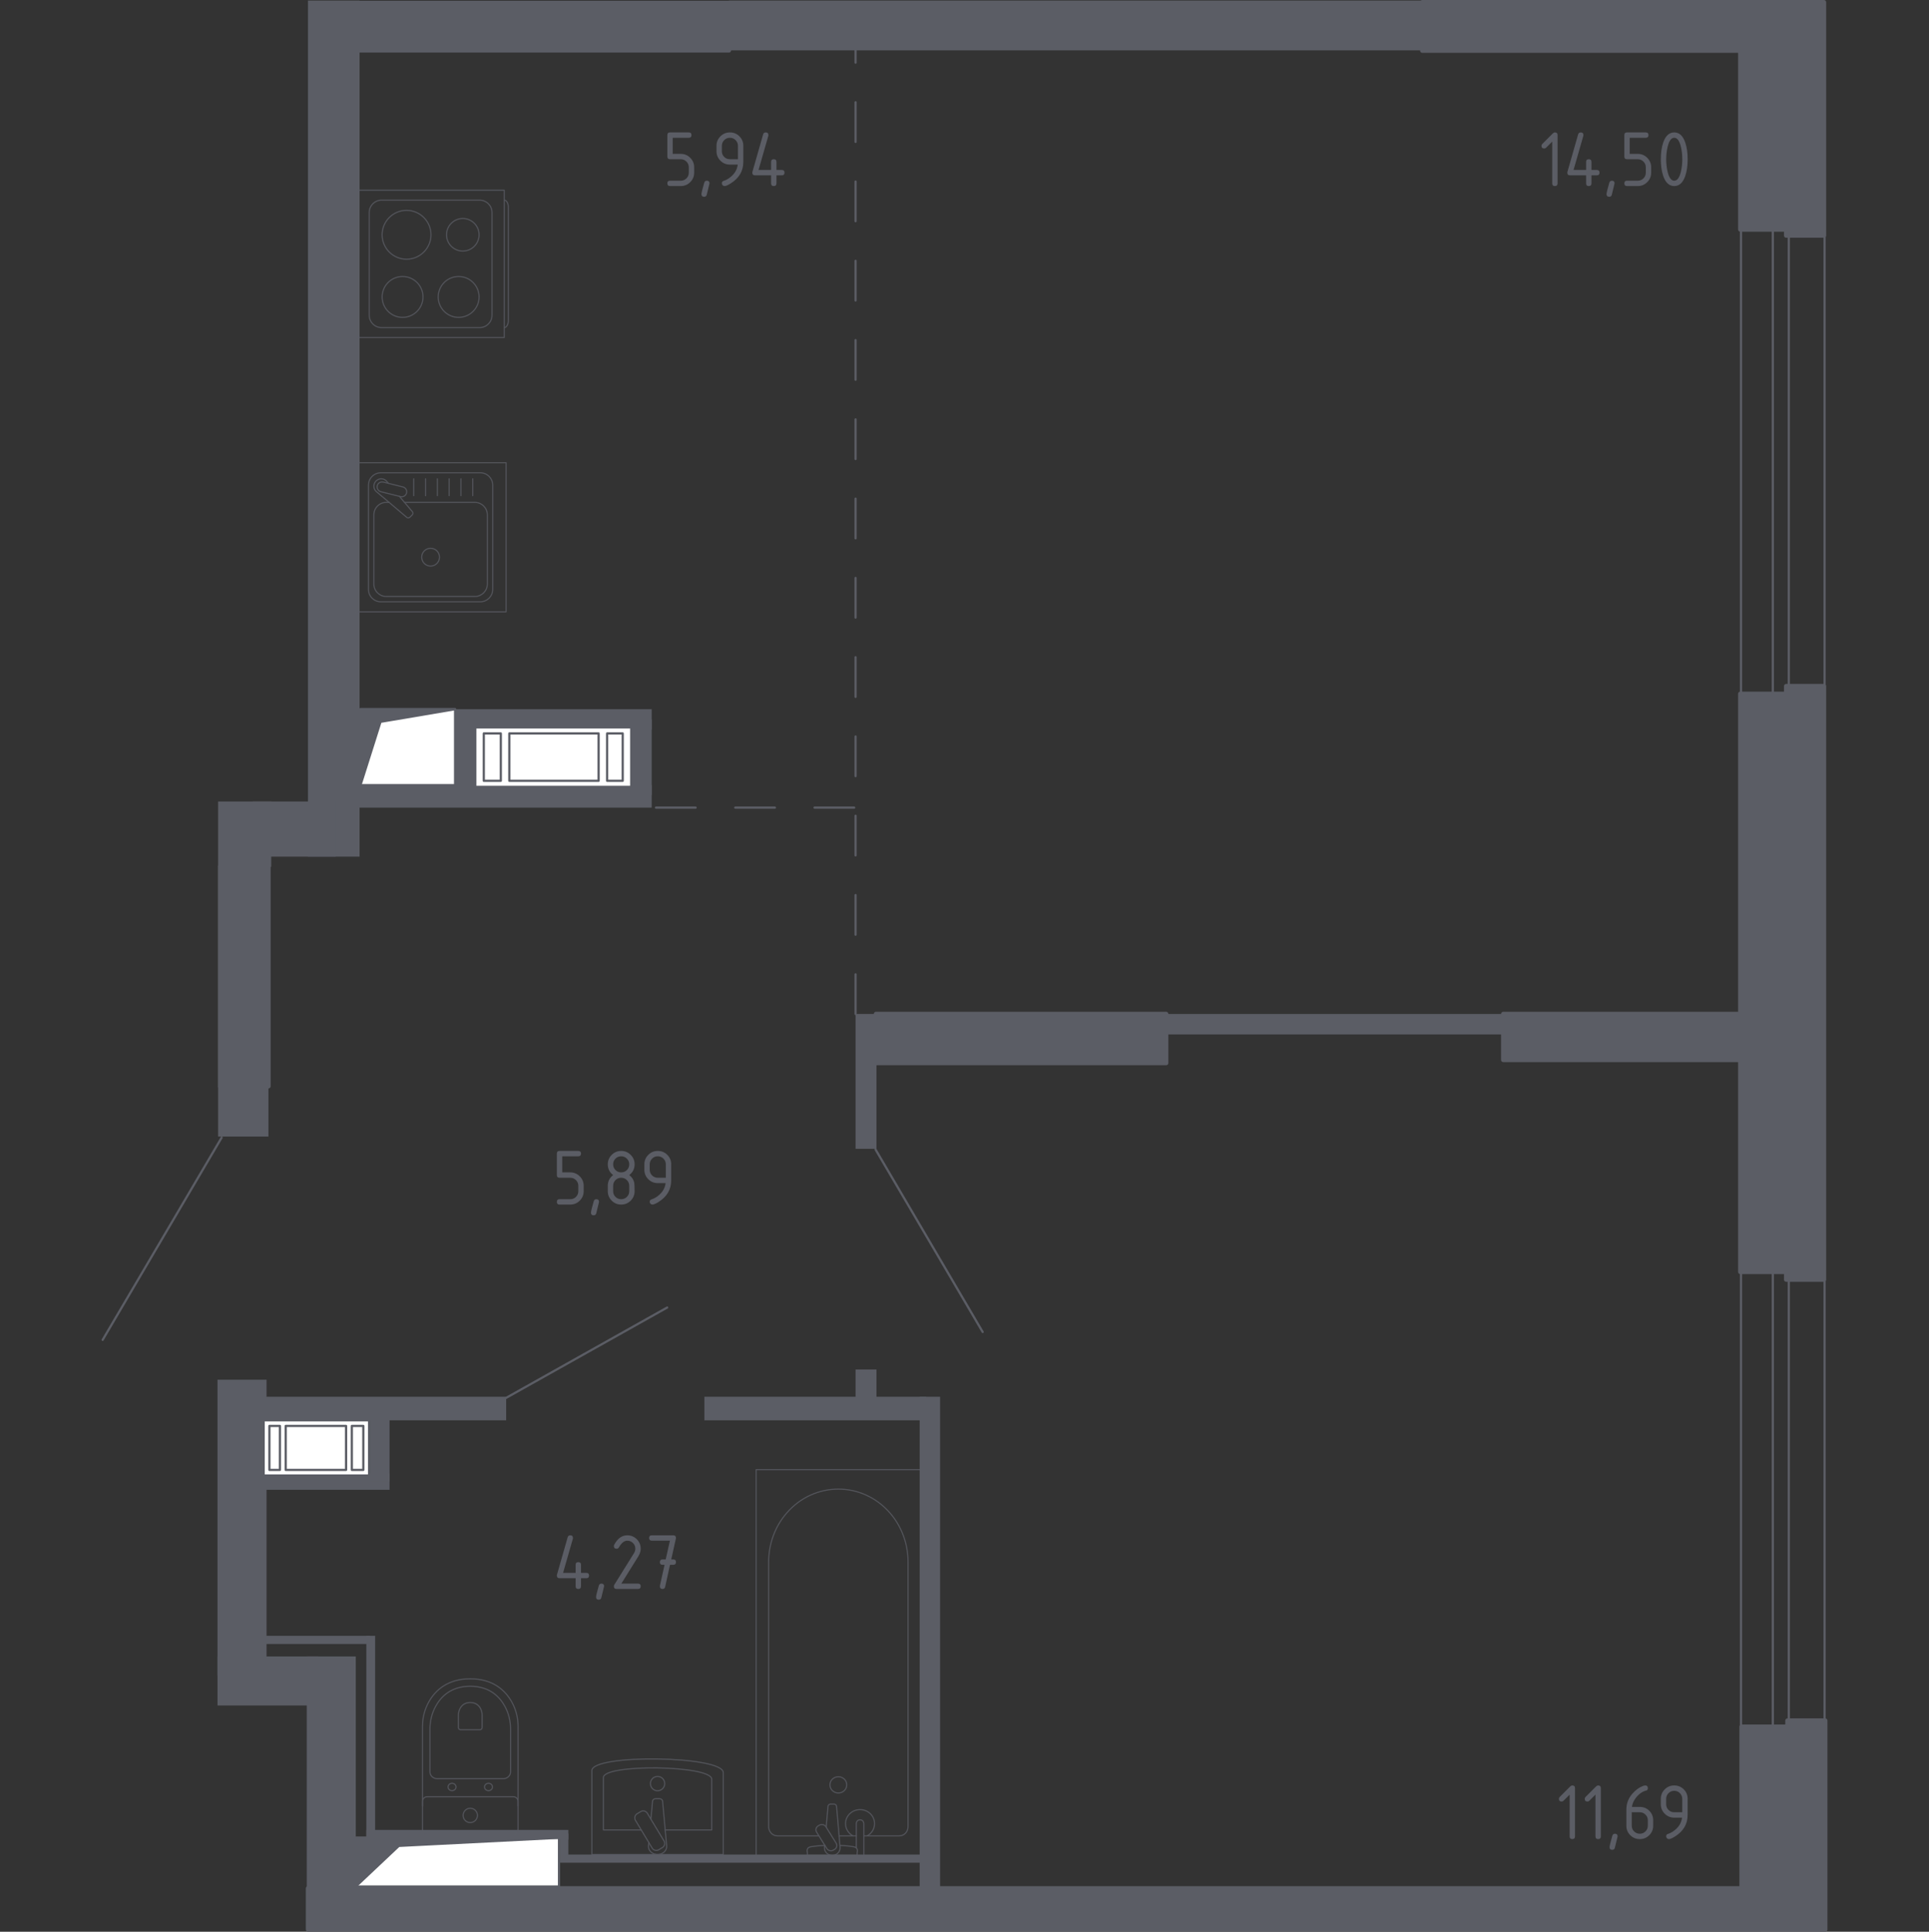 <?xml version="1.0" encoding="iso-8859-1"?>
<!-- Generator: Adobe Illustrator 26.0.1, SVG Export Plug-In . SVG Version: 6.00 Build 0)  -->
<svg version="1.1" xmlns="http://www.w3.org/2000/svg" xmlns:xlink="http://www.w3.org/1999/xlink" x="0px" y="0px"
	 viewBox="0 0 1000 1001.454" style="enable-background:new 0 0 1000 1001.454;" xml:space="preserve">
<rect x="0" y="0" width="1000" height="1001.454" fill="#333333" stroke="none"/>
<g id="&#x426;&#x432;&#x435;&#x442;_&#x43F;&#x43E;&#x43C;&#x435;&#x449;&#x435;&#x43D;&#x438;&#x439;">
</g>
<g id="_x21__x21__x21__&#x41E;&#x43A;&#x43D;&#x430;_x2C__&#x434;&#x432;&#x435;&#x440;&#x438;">
	
		<line style="fill:none;stroke:#5B5D65;stroke-width:1.151;stroke-linecap:round;stroke-linejoin:round;stroke-miterlimit:10;" x1="53.224" y1="694.608" x2="114.894" y2="589.768"/>
	<g>
		
			<rect x="927.31" y="108.341" style="fill:none;stroke:#5B5D65;stroke-width:1.151;stroke-linecap:round;stroke-linejoin:round;stroke-miterlimit:10;" width="18.568" height="265.865"/>
		
			<rect x="902.533" y="108.341" style="fill:none;stroke:#5B5D65;stroke-width:1.151;stroke-linecap:round;stroke-linejoin:round;stroke-miterlimit:10;" width="16.51" height="265.865"/>
	</g>
	<g>
		
			<rect x="927.31" y="645.743" style="fill:none;stroke:#5B5D65;stroke-width:1.151;stroke-linecap:round;stroke-linejoin:round;stroke-miterlimit:10;" width="18.568" height="249.447"/>
		
			<rect x="902.533" y="645.742" style="fill:none;stroke:#5B5D65;stroke-width:1.151;stroke-linecap:round;stroke-linejoin:round;stroke-miterlimit:10;" width="16.51" height="249.447"/>
	</g>
	
		<line style="fill:none;stroke:#5B5D65;stroke-width:1.151;stroke-linecap:round;stroke-linejoin:round;stroke-miterlimit:10;" x1="453.913" y1="595.967" x2="509.417" y2="690.528"/>
	
		<line style="fill:none;stroke:#5B5D65;stroke-width:1.151;stroke-linecap:round;stroke-linejoin:round;stroke-miterlimit:10;" x1="345.858" y1="677.864" x2="261.575" y2="725.146"/>
</g>
<g id="&#x41F;&#x435;&#x440;&#x435;&#x433;&#x43E;&#x440;&#x43E;&#x434;&#x43A;&#x438;">
	<g>
		<g>
			
				<rect x="159.023" y="858.745" transform="matrix(-1 -3.219925e-11 3.219925e-11 -1 343.467 1858.267)" style="fill:#5B5D65;" width="25.421" height="140.776"/>
			
				<rect x="112.75" y="858.745" transform="matrix(-1 -4.476032e-11 4.476032e-11 -1 277.742 1742.913)" style="fill:#5B5D65;" width="52.241" height="25.422"/>
			
				<rect x="112.75" y="715.274" transform="matrix(-1 -5.344759e-11 5.344759e-11 -1 250.924 1583.908)" style="fill:#5B5D65;" width="25.423" height="153.36"/>
			<rect x="113.059" y="563.124" style="fill:#5B5D65;" width="26.102" height="26.102"/>
			<rect x="113.059" y="415.515" style="fill:#5B5D65;" width="27.54" height="33.896"/>
			<rect x="159.662" y="0.303" style="fill:#5B5D65;" width="26.747" height="443.811"/>
			<rect x="131.065" y="415.516" style="fill:#5B5D65;" width="42.946" height="28.597"/>
		</g>
		<rect x="377.863" y="0.303" style="fill:#5B5D65;" width="359.467" height="25.811"/>
	</g>
	<g>
		
			<rect x="139.373" y="898.598" transform="matrix(-1.260344e-11 1 -1 -1.260344e-11 1093.074 708.68)" style="fill:#5B5D65;" width="105.648" height="4.558"/>
		
			<rect x="239.764" y="898.832" transform="matrix(-2.209007e-11 1 -1 -2.209007e-11 1193.465 708.914)" style="fill:#5B5D65;" width="5.023" height="104.715"/>
		
			<rect x="385.696" y="866.146" transform="matrix(-4.720852e-12 1 -1 -4.720852e-12 1351.382 575.75)" style="fill:#5B5D65;" width="4.239" height="194.84"/>
		
			<rect x="286.193" y="954.78" transform="matrix(-5.611695e-12 1 -1 -5.611695e-12 1249.413 664.384)" style="fill:#5B5D65;" width="12.642" height="4.237"/>
		<rect x="135.7" y="848.053" style="fill:#5B5D65;" width="56.051" height="4.237"/>
	</g>
	<rect x="136.677" y="724.124" style="fill:#5B5D65;" width="125.73" height="12.213"/>
	<rect x="365.151" y="724.124" style="fill:#5B5D65;" width="114.97" height="12.213"/>
	<rect x="476.761" y="724.124" style="fill:#5B5D65;" width="10.593" height="256.331"/>
	<rect x="443.534" y="525.673" style="fill:#5B5D65;" width="10.831" height="69.909"/>
	<rect x="443.534" y="709.977" style="fill:#5B5D65;" width="10.831" height="18.827"/>
	<rect x="601.004" y="525.675" style="fill:#5B5D65;" width="183.603" height="10.592"/>
	<rect x="182.969" y="407.04" style="fill:#5B5D65;" width="154.872" height="11.654"/>
	<rect x="234.862" y="367.667" style="fill:#5B5D65;" width="102.977" height="10.594"/>
	<rect x="327.223" y="372.963" style="fill:#5B5D65;" width="10.618" height="39.198"/>
	<rect x="235.923" y="372.963" style="fill:#5B5D65;" width="10.619" height="38.138"/>
	<rect x="135.7" y="763.881" style="fill:#5B5D65;" width="66.252" height="8.475"/>
	<rect x="191.75" y="732.101" style="fill:#5B5D65;" width="10.2" height="36.018"/>
</g>
<g id="_x21__x21__x21__&#x41F;&#x443;&#x43D;&#x43A;&#x442;&#x438;&#x440;">
	
		<line style="fill:none;stroke:#5B5D65;stroke-width:1.151;stroke-linecap:round;stroke-linejoin:round;stroke-miterlimit:10;stroke-dasharray:20.55,20.55;" x1="443.533" y1="525.673" x2="443.533" y2="23.604"/>
	
		<line style="fill:none;stroke:#5B5D65;stroke-width:1.151;stroke-linecap:round;stroke-linejoin:round;stroke-miterlimit:10;stroke-dasharray:20.55,20.55;" x1="340.061" y1="418.694" x2="443.533" y2="418.694"/>
</g>
<g id="_x21__x21__x21__&#x41C;&#x435;&#x431;&#x435;&#x43B;&#x44C;">
	<g style="opacity:0.8;">
		
			<rect x="185.048" y="239.885" style="fill:none;stroke:#5B5D65;stroke-width:0.575;stroke-linecap:round;stroke-linejoin:round;stroke-miterlimit:10;" width="77.32" height="77.32"/>
		
			<path style="fill:none;stroke:#5B5D65;stroke-width:0.575;stroke-linecap:round;stroke-linejoin:round;stroke-miterlimit:10;" d="
			M255.438,251.553l0,53.994c0,3.555-2.887,6.446-6.442,6.446l-51.548,0c-3.56,0-6.442-2.891-6.442-6.446l0-53.994
			c0-3.559,2.882-6.446,6.442-6.446l51.548,0C252.552,245.106,255.438,247.993,255.438,251.553z"/>
		
			<path style="fill:none;stroke:#5B5D65;stroke-width:0.575;stroke-linecap:round;stroke-linejoin:round;stroke-miterlimit:10;" d="
			M209.708,260.449l36.479,0c3.555,0,6.442,2.887,6.442,6.446l0,35.891c0,3.56-2.887,6.446-6.442,6.446l-45.929,0
			c-3.56,0-6.446-2.887-6.446-6.446l0-35.891c0-3.559,2.887-6.446,6.446-6.446h1.45"/>
		
			<path style="fill:none;stroke:#5B5D65;stroke-width:0.575;stroke-linecap:round;stroke-linejoin:round;stroke-miterlimit:10;" d="
			M223.221,284.238c2.555,0,4.619,2.064,4.619,4.614c0,2.546-2.064,4.614-4.619,4.614c-2.546,0-4.614-2.069-4.614-4.614
			C218.607,286.302,220.676,284.238,223.221,284.238z"/>
		
			<path style="fill:none;stroke:#5B5D65;stroke-width:0.575;stroke-linecap:round;stroke-linejoin:round;stroke-miterlimit:10;" d="
			M201.34,250.575l-0.932-1.1c-1.227-1.446-3.51-1.709-5.151-0.405c-0.114,0.086-0.218,0.182-0.314,0.282
			c-0.105,0.095-0.195,0.204-0.286,0.318c-1.305,1.641-1.036,3.923,0.409,5.151l15.734,13.334c0.454,0.464,1.246,0.423,1.764-0.086
			l1.091-1.091c0.509-0.518,0.555-1.305,0.086-1.768l-6.703-7.91"/>
		
			<path style="fill:none;stroke:#5B5D65;stroke-width:0.575;stroke-linecap:round;stroke-linejoin:round;stroke-miterlimit:10;" d="
			M210.764,255.566L210.764,255.566c-0.336,1.382-1.746,2.228-3.123,1.882l-10.192-2.532c-1.373-0.337-2.219-1.741-1.878-3.123
			c0.341-1.368,1.746-2.214,3.128-1.873l10.183,2.523C210.264,252.789,211.105,254.189,210.764,255.566z"/>
		
			<line style="fill:none;stroke:#5B5D65;stroke-width:0.575;stroke-linecap:round;stroke-linejoin:round;stroke-miterlimit:10;" x1="245.075" y1="256.962" x2="245.075" y2="248.224"/>
		
			<line style="fill:none;stroke:#5B5D65;stroke-width:0.575;stroke-linecap:round;stroke-linejoin:round;stroke-miterlimit:10;" x1="238.96" y1="256.962" x2="238.96" y2="248.224"/>
		
			<line style="fill:none;stroke:#5B5D65;stroke-width:0.575;stroke-linecap:round;stroke-linejoin:round;stroke-miterlimit:10;" x1="232.841" y1="256.962" x2="232.841" y2="248.224"/>
		
			<line style="fill:none;stroke:#5B5D65;stroke-width:0.575;stroke-linecap:round;stroke-linejoin:round;stroke-miterlimit:10;" x1="226.727" y1="256.962" x2="226.727" y2="248.224"/>
		
			<line style="fill:none;stroke:#5B5D65;stroke-width:0.575;stroke-linecap:round;stroke-linejoin:round;stroke-miterlimit:10;" x1="220.612" y1="256.962" x2="220.612" y2="248.224"/>
		
			<line style="fill:none;stroke:#5B5D65;stroke-width:0.575;stroke-linecap:round;stroke-linejoin:round;stroke-miterlimit:10;" x1="214.498" y1="256.962" x2="214.498" y2="248.224"/>
	</g>
	<g style="opacity:0.8;">
		
			<path style="fill:none;stroke:#5B5D65;stroke-width:0.575;stroke-linecap:round;stroke-linejoin:round;stroke-miterlimit:10;" d="
			M261.444,169.824L261.444,169.824c1.136,0,2.061-1.598,2.061-3.547l0-58.957c0-1.953-0.925-3.547-2.061-3.547"/>
		
			<rect x="185.048" y="98.613" style="fill:none;stroke:#5B5D65;stroke-width:0.575;stroke-linecap:round;stroke-linejoin:round;stroke-miterlimit:10;" width="76.358" height="76.358"/>
		
			<path style="fill:none;stroke:#5B5D65;stroke-width:0.575;stroke-linecap:round;stroke-linejoin:round;stroke-miterlimit:10;" d="
			M191.413,110.136l0,53.322c0,3.515,2.851,6.366,6.362,6.366l50.907,0c3.515,0,6.362-2.851,6.362-6.366l0-53.322
			c0-3.515-2.846-6.362-6.362-6.362l-50.907,0C194.264,103.775,191.413,106.621,191.413,110.136z"/>
		
			<path style="fill:none;stroke:#5B5D65;stroke-width:0.575;stroke-linecap:round;stroke-linejoin:round;stroke-miterlimit:10;" d="
			M208.692,143.345c-5.854,0-10.591,4.745-10.591,10.596c0,5.854,4.736,10.6,10.591,10.6c5.859,0,10.595-4.745,10.595-10.6
			C219.287,148.09,214.55,143.345,208.692,143.345z"/>
		
			<path style="fill:none;stroke:#5B5D65;stroke-width:0.575;stroke-linecap:round;stroke-linejoin:round;stroke-miterlimit:10;" d="
			M210.757,109.054c-6.995,0-12.661,5.67-12.661,12.661c0,6.995,5.666,12.665,12.661,12.665c6.999,0,12.665-5.67,12.665-12.665
			C223.422,114.724,217.756,109.054,210.757,109.054z"/>
		
			<path style="fill:none;stroke:#5B5D65;stroke-width:0.575;stroke-linecap:round;stroke-linejoin:round;stroke-miterlimit:10;" d="
			M237.765,143.345c-5.854,0-10.595,4.745-10.595,10.596c0,5.854,4.741,10.6,10.595,10.6c5.854,0,10.595-4.745,10.595-10.6
			C248.36,148.09,243.619,143.345,237.765,143.345z"/>
		
			<path style="fill:none;stroke:#5B5D65;stroke-width:0.575;stroke-linecap:round;stroke-linejoin:round;stroke-miterlimit:10;" d="
			M239.921,113.279c-4.66,0-8.44,3.78-8.44,8.44c0,4.66,3.78,8.44,8.44,8.44c4.66,0,8.44-3.78,8.44-8.44
			C248.361,117.059,244.581,113.279,239.921,113.279z"/>
	</g>
	<g style="opacity:0.8;">
		
			<line style="fill:none;stroke:#5B5D65;stroke-width:0.575;stroke-linecap:round;stroke-linejoin:round;stroke-miterlimit:10;" x1="434.99" y1="951.769" x2="443.881" y2="951.769"/>
		
			<path style="fill:none;stroke:#5B5D65;stroke-width:0.575;stroke-linecap:round;stroke-linejoin:round;stroke-miterlimit:10;" d="
			M447.821,951.769l18.375,0c2.509,0,4.537-2.121,4.537-4.731l0-137.341c0-9.37-3.347-18.417-9.383-25.356
			c-14.337-16.467-39.153-16.467-53.486,0c-6.045,6.939-9.392,15.985-9.392,25.356l0,137.341c0,2.61,2.037,4.731,4.546,4.731
			l21.517,0"/>
		
			<rect x="391.976" y="761.892" style="fill:none;stroke:#5B5D65;stroke-width:0.575;stroke-linecap:round;stroke-linejoin:round;stroke-miterlimit:10;" width="85.253" height="199.984"/>
		
			<path style="fill:none;stroke:#5B5D65;stroke-width:0.575;stroke-linecap:round;stroke-linejoin:round;stroke-miterlimit:10;" d="
			M434.605,921.118c2.41,0,4.361,1.884,4.361,4.212c0,2.324-1.951,4.212-4.361,4.212c-2.41,0-4.365-1.888-4.365-4.212
			C430.24,923.002,432.195,921.118,434.605,921.118z"/>
		
			<path style="fill:none;stroke:#5B5D65;stroke-width:0.575;stroke-linecap:round;stroke-linejoin:round;stroke-miterlimit:10;" d="
			M443.881,961.875h3.94l0-6.2v-0.423l0-9.798c0,0-0.073-2.017-1.968-2.017s-1.972,2.017-1.972,2.017l0,9.798v0.423v2.288"/>
		<g>
			
				<path style="fill:none;stroke:#5B5D65;stroke-width:0.575;stroke-linecap:round;stroke-linejoin:round;stroke-miterlimit:10;" d="
				M427.51,956.543l-0.106,1.235c-0.163,1.959,1.362,3.814,3.596,4.067c0.15,0.017,0.296,0.025,0.451,0.025
				c0.15,0,0.301-0.008,0.451-0.025c2.234-0.253,3.759-2.108,3.6-4.067l-1.817-21.264c0-0.677-0.627-1.224-1.405-1.224h-1.654
				c-0.782,0-1.401,0.548-1.401,1.224l-0.923,10.771"/>
			
				<path style="fill:none;stroke:#5B5D65;stroke-width:0.575;stroke-linecap:round;stroke-linejoin:round;stroke-miterlimit:10;" d="
				M424.152,946.594l0.645-0.378c1.151-0.664,2.655-0.307,3.342,0.805l5.323,8.532c0.692,1.108,0.318,2.56-0.825,3.233l-0.657,0.373
				c-1.139,0.668-2.647,0.303-3.338-0.801l-5.319-8.536C422.631,948.715,423.001,947.262,424.152,946.594z"/>
			
				<path style="fill:none;stroke:#5B5D65;stroke-width:0.575;stroke-linecap:round;stroke-linejoin:round;stroke-miterlimit:10;" d="
				M427.623,956.717c-3.107,0.162-7.143,0.47-8.223,0.999c-1.504,0.743-0.838,2.809-0.838,2.809v1.32l25.787,0l0-1.32
				c0,0,0.662-2.067-0.842-2.81c-1.063-0.522-5.004-0.828-8.094-0.992"/>
		</g>
		
			<path style="fill:none;stroke:#5B5D65;stroke-width:0.575;stroke-linecap:round;stroke-linejoin:round;stroke-miterlimit:10;" d="
			M449.523,951.77c2.302-1.244,3.858-3.622,3.858-6.349c0-4.017-3.368-7.275-7.527-7.275c-4.159,0-7.527,3.258-7.527,7.275
			c0,2.727,1.555,5.105,3.857,6.349"/>
	</g>
	<g style="opacity:0.8;">
		
			<path style="fill:none;stroke:#5B5D65;stroke-width:0.575;stroke-linecap:round;stroke-linejoin:round;stroke-miterlimit:10;" d="
			M374.952,961.421l0-42.421c0-8.854-68.135-9.754-68.135-1.054l0,43.474L374.952,961.421z"/>
		
			<path style="fill:none;stroke:#5B5D65;stroke-width:0.575;stroke-linecap:round;stroke-linejoin:round;stroke-miterlimit:10;" d="
			M344.846,948.686l24.124,0l0-26.273c0-7.311-56.169-8.059-56.169-0.87l0,27.143l19.614,0"/>
		
			<path style="fill:none;stroke:#5B5D65;stroke-width:0.575;stroke-linecap:round;stroke-linejoin:round;stroke-miterlimit:10;" d="
			M336.333,955.195l-0.161,1.772c-0.197,2.133,1.582,4.156,4.187,4.423c0.175,0.022,0.35,0.031,0.529,0.031
			c0.175,0,0.35-0.009,0.524-0.031c2.6-0.267,4.383-2.29,4.191-4.423l-2.115-23.131c0-0.743-0.734-1.333-1.639-1.333h-1.932
			c-0.904,0-1.639,0.59-1.639,1.333l-0.846,9.292"/>
		
			<path style="fill:none;stroke:#5B5D65;stroke-width:0.575;stroke-linecap:round;stroke-linejoin:round;stroke-miterlimit:10;" d="
			M330.263,940.317l1.897-1.145c1.167-0.703,2.696-0.323,3.4,0.848l8.675,14.4c0.704,1.171,0.324,2.705-0.843,3.404l-1.897,1.145
			c-1.167,0.704-2.696,0.323-3.4-0.848l-8.675-14.408C328.717,942.55,329.097,941.016,330.263,940.317z"/>
		
			<path style="fill:none;stroke:#5B5D65;stroke-width:0.575;stroke-linecap:round;stroke-linejoin:round;stroke-miterlimit:10;" d="
			M337.177,924.672c0-2.054,1.661-3.715,3.711-3.715c2.05,0,3.71,1.661,3.71,3.715c0,2.05-1.661,3.71-3.71,3.71
			C338.837,928.382,337.177,926.722,337.177,924.672z"/>
	</g>
	<g style="opacity:0.8;">
		
			<path style="fill:none;stroke:#5B5D65;stroke-width:0.575;stroke-linecap:round;stroke-linejoin:round;stroke-miterlimit:10;" d="
			M219.015,936.284l0-41.265c0-4.497,1.128-8.946,3.407-12.932c3.253-5.681,9.503-11.743,21.369-11.743
			c11.874,0,18.124,6.062,21.377,11.743c2.279,3.986,3.398,8.435,3.398,12.932l0,41.265"/>
		
			<path style="fill:none;stroke:#5B5D65;stroke-width:0.575;stroke-linecap:round;stroke-linejoin:round;stroke-miterlimit:10;" d="
			M226.694,922.138c-2.102,0-3.798-1.578-3.798-3.531l0-22.232c0-4.038,0.948-8.041,2.871-11.629
			c2.745-5.109,8.015-10.554,18.023-10.554c10.004,0,15.274,5.445,18.019,10.554c1.927,3.588,2.871,7.591,2.871,11.629l0,22.232
			c0,1.954-1.696,3.531-3.798,3.531L226.694,922.138z"/>
		
			<path style="fill:none;stroke:#5B5D65;stroke-width:0.575;stroke-linecap:round;stroke-linejoin:round;stroke-miterlimit:10;" d="
			M238.769,896.711c-0.621,0-1.119-0.463-1.119-1.036l0-6.534c0-1.189,0.28-2.364,0.848-3.422c0.8-1.495,2.356-3.099,5.288-3.099
			c2.941,0,4.497,1.604,5.297,3.099c0.568,1.058,0.848,2.233,0.848,3.422l0,6.534c0,0.573-0.498,1.036-1.114,1.036H238.769z"/>
		
			<path style="fill:none;stroke:#5B5D65;stroke-width:0.575;stroke-linecap:round;stroke-linejoin:round;stroke-miterlimit:10;" d="
			M236.405,926.412c0-1.058-0.922-1.91-2.067-1.91c-1.132,0-2.054,0.852-2.054,1.91c0,1.058,0.922,1.919,2.054,1.919
			C235.482,928.33,236.405,927.469,236.405,926.412z"/>
		
			<path style="fill:none;stroke:#5B5D65;stroke-width:0.575;stroke-linecap:round;stroke-linejoin:round;stroke-miterlimit:10;" d="
			M255.298,926.412c0-1.058-0.922-1.91-2.063-1.91c-1.132,0-2.054,0.852-2.054,1.91s0.922,1.919,2.054,1.919
			C254.375,928.33,255.298,927.469,255.298,926.412z"/>
		
			<path style="fill:none;stroke:#5B5D65;stroke-width:0.575;stroke-linecap:round;stroke-linejoin:round;stroke-miterlimit:10;" d="
			M266.088,931.459l-44.599,0c-1.368,0-2.474,1.11-2.474,2.474l0,14.457c0,1.364,1.106,2.474,2.474,2.474l44.599,0
			c1.372,0,2.478-1.11,2.478-2.474l0-14.457C268.566,932.57,267.46,931.459,266.088,931.459z"/>
		
			<path style="fill:none;stroke:#5B5D65;stroke-width:0.575;stroke-linecap:round;stroke-linejoin:round;stroke-miterlimit:10;" d="
			M247.506,941.166c0-2.058-1.665-3.719-3.715-3.719c-2.05,0-3.715,1.661-3.715,3.719c0,2.054,1.665,3.715,3.715,3.715
			C245.84,944.881,247.506,943.22,247.506,941.166z"/>
	</g>
</g>
<g id="&#x41D;&#x435;&#x441;&#x443;&#x449;&#x438;&#x435;">
	
		<polygon style="fill:#5B5D65;stroke:#5B5D65;stroke-width:2.302;stroke-linecap:round;stroke-linejoin:round;stroke-miterlimit:10;" points="
		925.98,359.699 902.189,359.699 902.189,659.379 925.98,659.379 925.98,663.371 945.534,663.371 945.534,355.707 925.98,355.707 	
		"/>
	<g>
		
			<polygon style="fill:#5B5D65;stroke:#5B5D65;stroke-width:2.302;stroke-linecap:round;stroke-linejoin:round;stroke-miterlimit:10;" points="
			925.979,122.111 925.979,118.973 902.189,118.973 902.189,26.242 737.331,26.242 737.331,1.151 912.209,1.151 912.209,1.153 
			925.979,1.153 928.099,1.153 945.534,1.153 945.534,122.111 		"/>
		
			<rect x="185.582" y="1.563" style="fill:#5B5D65;stroke:#5B5D65;stroke-width:2.302;stroke-linecap:round;stroke-linejoin:round;stroke-miterlimit:10;" width="192.281" height="24.55"/>
	</g>
	<g>
		
			<polygon style="fill:#5B5D65;stroke:#5B5D65;stroke-width:2.302;stroke-linecap:round;stroke-linejoin:round;stroke-miterlimit:10;" points="
			928.766,1000.301 926.647,1000.301 912.876,1000.301 912.876,1000.303 159.69,1000.303 159.69,978.992 902.856,978.992 
			902.856,895.19 926.647,895.19 926.647,892.01 946.201,892.01 946.201,1000.301 		"/>
	</g>
	
		<rect x="114.117" y="449.412" style="fill:#5B5D65;stroke:#5B5D65;stroke-width:2.302;stroke-linecap:round;stroke-linejoin:round;stroke-miterlimit:10;" width="25.044" height="113.712"/>
	
		<rect x="454.127" y="525.674" style="fill:#5B5D65;stroke:#5B5D65;stroke-width:2.302;stroke-linecap:round;stroke-linejoin:round;stroke-miterlimit:10;" width="150.409" height="25.421"/>
	
		<rect x="779.307" y="525.675" style="fill:#5B5D65;stroke:#5B5D65;stroke-width:2.302;stroke-linecap:round;stroke-linejoin:round;stroke-miterlimit:10;" width="140.875" height="23.801"/>
</g>
<g id="_x21__x21__x21__&#x41B;&#x435;&#x441;&#x442;&#x43D;&#x438;&#x446;&#x44B;_x2C__&#x43B;&#x438;&#x444;&#x442;&#x44B;">
</g>
<g id="_x21__x21__x21__&#x41F;&#x43B;&#x43E;&#x449;&#x430;&#x434;&#x438;">
	<g>
		<path style="fill:#5B5D65;" d="M345.954,81.164V70.038c0-0.927,0.464-1.391,1.391-1.391h9.735c0.927,0,1.391,0.463,1.391,1.391
			s-0.464,1.391-1.391,1.391h-8.345v8.344h4.173c1.924,0,3.563,0.682,4.92,2.044c1.355,1.363,2.033,3,2.033,4.91v2.781
			c0,1.925-0.682,3.565-2.044,4.92s-2.999,2.033-4.909,2.033h-5.563c-0.927,0-1.391-0.463-1.391-1.391s0.464-1.391,1.391-1.391
			h5.563c1.165,0,2.152-0.404,2.96-1.212c0.808-0.808,1.212-1.794,1.212-2.96v-2.781c0-1.152-0.408-2.135-1.223-2.95
			c-0.814-0.814-1.798-1.222-2.949-1.222h-5.563C346.418,82.554,345.954,82.091,345.954,81.164z"/>
		<path style="fill:#5B5D65;" d="M366.423,93.68c0.928,0,1.391,0.457,1.391,1.37c0,0.126-0.478,2.1-1.433,5.921
			c-0.168,0.702-0.618,1.054-1.349,1.054c-0.927,0-1.391-0.464-1.391-1.391c0-0.632,0.478-2.599,1.433-5.9
			C365.271,94.031,365.72,93.68,366.423,93.68z"/>
		<path style="fill:#5B5D65;" d="M375.598,96.461c-0.365,0-0.688-0.14-0.969-0.421c-0.281-0.281-0.422-0.604-0.422-0.969
			c0-0.646,0.232-1.046,0.695-1.201c1.012-0.337,1.854-0.723,2.529-1.159c2.992-1.939,4.663-4.397,5.015-7.375h-4.066
			c-1.925,0-3.565-0.678-4.921-2.034c-1.355-1.355-2.033-2.995-2.033-4.92v-2.782c0-1.924,0.678-3.564,2.033-4.92
			c1.355-1.355,2.996-2.033,4.921-2.033c1.938,0,3.582,0.671,4.931,2.012s2.022,2.975,2.022,4.899v8.386
			c0,4.72-2.198,8.45-6.596,11.189C377.319,96.019,376.273,96.461,375.598,96.461z M382.553,82.554v-6.954
			c0-1.151-0.408-2.135-1.223-2.95c-0.814-0.814-1.798-1.222-2.949-1.222c-1.152,0-2.136,0.408-2.95,1.222
			c-0.815,0.815-1.223,1.798-1.223,2.95v2.782c0,1.166,0.404,2.153,1.212,2.96c0.808,0.808,1.794,1.211,2.961,1.211H382.553z"/>
		<path style="fill:#5B5D65;" d="M390.003,89.508c0-0.154,0.014-0.281,0.042-0.379l5.563-19.47c0.196-0.674,0.646-1.011,1.349-1.011
			c0.927,0,1.391,0.465,1.391,1.394c0,0.127-0.017,0.261-0.049,0.401l-5.072,17.675h6.512v-4.172c0-0.927,0.463-1.391,1.391-1.391
			c0.927,0,1.391,0.464,1.391,1.391v4.172h2.781c0.928,0,1.391,0.463,1.391,1.391s-0.463,1.391-1.391,1.391h-2.781v4.172
			c0,0.927-0.464,1.391-1.391,1.391c-0.928,0-1.391-0.463-1.391-1.391v-4.172h-8.345C390.467,90.898,390.003,90.435,390.003,89.508z
			"/>
	</g>
	<g>
		<path style="fill:#5B5D65;" d="M804.676,73.403l-3.196,3.196c-0.269,0.262-0.592,0.394-0.973,0.394
			c-0.93,0-1.395-0.464-1.395-1.391c0-0.379,0.134-0.702,0.4-0.969l5.437-5.436c0.365-0.365,0.737-0.548,1.117-0.548
			c0.927,0,1.391,0.463,1.391,1.391v25.033c0,0.927-0.464,1.391-1.391,1.391c-0.928,0-1.391-0.463-1.391-1.39V73.403z"/>
		<path style="fill:#5B5D65;" d="M812.506,89.509c0-0.154,0.014-0.281,0.042-0.379l5.563-19.47c0.196-0.674,0.646-1.011,1.349-1.011
			c0.927,0,1.391,0.465,1.391,1.394c0,0.127-0.017,0.261-0.049,0.401l-5.072,17.675h6.512v-4.172c0-0.927,0.463-1.391,1.391-1.391
			c0.927,0,1.391,0.464,1.391,1.391v4.172h2.781c0.928,0,1.391,0.463,1.391,1.391s-0.463,1.391-1.391,1.391h-2.781v4.172
			c0,0.927-0.464,1.391-1.391,1.391c-0.928,0-1.391-0.463-1.391-1.391v-4.172h-8.345C812.97,90.899,812.506,90.436,812.506,89.509z"
			/>
		<path style="fill:#5B5D65;" d="M835.609,93.681c0.928,0,1.391,0.457,1.391,1.37c0,0.126-0.478,2.1-1.433,5.921
			c-0.168,0.702-0.618,1.054-1.349,1.054c-0.927,0-1.391-0.464-1.391-1.391c0-0.632,0.478-2.599,1.433-5.9
			C834.458,94.032,834.907,93.681,835.609,93.681z"/>
		<path style="fill:#5B5D65;" d="M842.067,81.165V70.039c0-0.927,0.464-1.391,1.391-1.391h9.735c0.927,0,1.391,0.463,1.391,1.391
			s-0.464,1.391-1.391,1.391h-8.345v8.344h4.173c1.924,0,3.563,0.682,4.92,2.044c1.355,1.363,2.033,3,2.033,4.91v2.781
			c0,1.925-0.682,3.565-2.044,4.92s-2.999,2.033-4.909,2.033h-5.563c-0.927,0-1.391-0.463-1.391-1.391s0.464-1.391,1.391-1.391
			h5.563c1.165,0,2.152-0.404,2.96-1.212c0.808-0.808,1.212-1.794,1.212-2.96v-2.781c0-1.152-0.408-2.135-1.223-2.95
			c-0.814-0.814-1.798-1.222-2.949-1.222h-5.563C842.531,82.555,842.067,82.092,842.067,81.165z"/>
		<path style="fill:#5B5D65;" d="M874.888,82.555c0,3.315-0.407,6.181-1.222,8.597c-1.194,3.54-3.105,5.31-5.731,5.31
			c-2.627,0-4.538-1.763-5.731-5.289c-0.815-2.416-1.223-5.289-1.223-8.618c0-3.329,0.407-6.202,1.223-8.618
			c1.193-3.526,3.104-5.289,5.731-5.289c2.626,0,4.537,1.77,5.731,5.31C874.48,76.375,874.888,79.24,874.888,82.555z
			 M872.106,82.555c0-2.304-0.246-4.474-0.737-6.511c-0.745-3.077-1.89-4.615-3.435-4.615c-1.531,0-2.67,1.545-3.414,4.636
			c-0.506,2.079-0.759,4.243-0.759,6.49c0,2.29,0.246,4.46,0.738,6.511c0.744,3.076,1.889,4.615,3.435,4.615
			c1.545,0,2.689-1.539,3.435-4.615C871.86,87.016,872.106,84.845,872.106,82.555z"/>
	</g>
	<g>
		<path style="fill:#5B5D65;" d="M813.703,930.379l-3.196,3.196c-0.269,0.262-0.592,0.394-0.973,0.394
			c-0.93,0-1.395-0.464-1.395-1.391c0-0.379,0.134-0.702,0.4-0.969l5.437-5.436c0.365-0.365,0.737-0.548,1.117-0.548
			c0.927,0,1.391,0.463,1.391,1.391v25.033c0,0.927-0.464,1.391-1.391,1.391c-0.928,0-1.391-0.463-1.391-1.39V930.379z"/>
		<path style="fill:#5B5D65;" d="M827.096,930.379l-3.196,3.196c-0.269,0.262-0.592,0.394-0.973,0.394
			c-0.93,0-1.395-0.464-1.395-1.391c0-0.379,0.134-0.702,0.4-0.969l5.437-5.436c0.365-0.365,0.737-0.548,1.117-0.548
			c0.927,0,1.391,0.463,1.391,1.391v25.033c0,0.927-0.464,1.391-1.391,1.391c-0.928,0-1.391-0.463-1.391-1.39V930.379z"/>
		<path style="fill:#5B5D65;" d="M837.186,950.658c0.928,0,1.391,0.457,1.391,1.37c0,0.126-0.478,2.1-1.433,5.921
			c-0.168,0.702-0.618,1.054-1.349,1.054c-0.927,0-1.391-0.464-1.391-1.391c0-0.632,0.478-2.599,1.433-5.9
			C836.035,951.009,836.484,950.658,837.186,950.658z"/>
		<path style="fill:#5B5D65;" d="M852.852,925.625c0.927,0,1.391,0.463,1.391,1.391c0,0.688-0.231,1.089-0.695,1.201
			c-2.065,0.52-3.87,1.756-5.415,3.708c-1.223,1.545-1.932,3.154-2.129,4.825h4.067c1.966,0,3.616,0.674,4.951,2.023
			s2.002,2.992,2.002,4.931v2.781c0,1.938-0.678,3.582-2.033,4.931c-1.356,1.349-2.996,2.023-4.92,2.023
			c-1.938,0-3.582-0.671-4.931-2.012s-2.023-2.975-2.023-4.899v-8.386c0-3.146,1.047-5.907,3.14-8.281
			c1.63-1.84,3.406-3.147,5.331-3.919C852.136,925.73,852.557,925.625,852.852,925.625z M845.898,939.532v6.954
			c0,1.166,0.404,2.153,1.212,2.96c0.808,0.808,1.794,1.212,2.961,1.212c1.165,0,2.152-0.407,2.96-1.222
			c0.808-0.814,1.212-1.798,1.212-2.95v-2.781c0-1.166-0.408-2.153-1.223-2.96s-1.798-1.212-2.949-1.212H845.898z"/>
		<path style="fill:#5B5D65;" d="M865.137,953.439c-0.365,0-0.688-0.14-0.969-0.421c-0.281-0.281-0.422-0.604-0.422-0.969
			c0-0.646,0.232-1.046,0.695-1.201c1.012-0.337,1.854-0.723,2.529-1.159c2.992-1.939,4.663-4.397,5.015-7.375h-4.066
			c-1.925,0-3.565-0.678-4.921-2.034c-1.355-1.355-2.033-2.995-2.033-4.92v-2.782c0-1.924,0.678-3.564,2.033-4.92
			c1.355-1.355,2.996-2.033,4.921-2.033c1.938,0,3.582,0.671,4.931,2.012s2.022,2.975,2.022,4.899v8.386
			c0,4.72-2.198,8.45-6.596,11.189C866.857,952.997,865.811,953.439,865.137,953.439z M872.091,939.532v-6.954
			c0-1.151-0.408-2.135-1.223-2.95c-0.814-0.814-1.798-1.222-2.949-1.222c-1.152,0-2.136,0.408-2.95,1.222
			c-0.815,0.815-1.223,1.798-1.223,2.95v2.782c0,1.166,0.404,2.153,1.212,2.96c0.808,0.808,1.794,1.211,2.961,1.211H872.091z"/>
	</g>
	<g>
		<path style="fill:#5B5D65;" d="M288.675,609.189v-11.125c0-0.927,0.464-1.391,1.391-1.391h9.735c0.927,0,1.391,0.463,1.391,1.391
			s-0.464,1.391-1.391,1.391h-8.345v8.344h4.173c1.924,0,3.563,0.682,4.92,2.044c1.355,1.363,2.033,3,2.033,4.91v2.781
			c0,1.925-0.682,3.565-2.044,4.92s-2.999,2.033-4.909,2.033h-5.563c-0.927,0-1.391-0.463-1.391-1.391s0.464-1.391,1.391-1.391
			h5.563c1.165,0,2.152-0.404,2.96-1.212c0.808-0.808,1.212-1.794,1.212-2.96v-2.781c0-1.152-0.408-2.135-1.223-2.95
			c-0.814-0.814-1.798-1.222-2.949-1.222h-5.563C289.138,610.58,288.675,610.116,288.675,609.189z"/>
		<path style="fill:#5B5D65;" d="M309.143,621.706c0.928,0,1.391,0.457,1.391,1.37c0,0.126-0.478,2.1-1.433,5.921
			c-0.168,0.702-0.618,1.054-1.349,1.054c-0.927,0-1.391-0.464-1.391-1.391c0-0.632,0.478-2.599,1.433-5.9
			C307.992,622.057,308.441,621.706,309.143,621.706z"/>
		<path style="fill:#5B5D65;" d="M322.029,624.487c-1.925,0-3.565-0.678-4.921-2.033s-2.033-2.996-2.033-4.92v-2.781
			c0-2.304,0.928-4.158,2.781-5.563c-1.854-1.404-2.781-3.259-2.781-5.563c0-1.924,0.678-3.564,2.033-4.92
			c1.355-1.355,2.996-2.033,4.921-2.033c1.924,0,3.563,0.678,4.92,2.033c1.355,1.356,2.033,2.996,2.033,4.92
			c0,2.304-0.927,4.159-2.781,5.563c1.334,1.012,2.177,2.255,2.528,3.729c0.169,0.745,0.253,2.283,0.253,4.615
			c0,1.925-0.678,3.565-2.033,4.92C325.593,623.809,323.953,624.487,322.029,624.487z M322.029,607.798
			c1.165,0,2.152-0.404,2.96-1.211s1.212-1.794,1.212-2.961c0-1.151-0.408-2.135-1.223-2.95c-0.814-0.814-1.798-1.222-2.949-1.222
			c-1.167,0-2.153,0.404-2.961,1.211c-0.808,0.808-1.212,1.795-1.212,2.96c0,1.167,0.404,2.153,1.212,2.961
			S320.862,607.798,322.029,607.798z M322.029,621.706c1.165,0,2.152-0.404,2.96-1.212c0.808-0.808,1.212-1.794,1.212-2.96v-2.781
			c0-1.152-0.408-2.135-1.223-2.95c-0.814-0.814-1.798-1.222-2.949-1.222c-1.167,0-2.153,0.404-2.961,1.212s-1.212,1.794-1.212,2.96
			v2.781c0,1.166,0.404,2.153,1.212,2.96C319.876,621.302,320.862,621.706,322.029,621.706z"/>
		<path style="fill:#5B5D65;" d="M338.207,624.487c-0.365,0-0.688-0.14-0.969-0.421c-0.281-0.281-0.422-0.604-0.422-0.969
			c0-0.646,0.232-1.046,0.695-1.201c1.012-0.337,1.854-0.723,2.529-1.159c2.992-1.939,4.663-4.397,5.015-7.375h-4.066
			c-1.925,0-3.565-0.678-4.921-2.034c-1.355-1.355-2.033-2.995-2.033-4.92v-2.782c0-1.924,0.678-3.564,2.033-4.92
			c1.355-1.355,2.996-2.033,4.921-2.033c1.938,0,3.582,0.671,4.931,2.012s2.022,2.975,2.022,4.899v8.386
			c0,4.72-2.198,8.45-6.596,11.189C339.928,624.044,338.882,624.487,338.207,624.487z M345.161,610.58v-6.954
			c0-1.151-0.408-2.135-1.223-2.95c-0.814-0.814-1.798-1.222-2.949-1.222c-1.152,0-2.136,0.408-2.95,1.222
			c-0.815,0.815-1.223,1.798-1.223,2.95v2.782c0,1.166,0.404,2.153,1.212,2.96c0.808,0.808,1.794,1.211,2.961,1.211H345.161z"/>
	</g>
	<g>
		<path style="fill:#5B5D65;" d="M288.675,816.806c0-0.154,0.014-0.281,0.042-0.379l5.563-19.47
			c0.196-0.674,0.646-1.011,1.349-1.011c0.927,0,1.391,0.465,1.391,1.394c0,0.127-0.017,0.261-0.049,0.401l-5.072,17.675h6.512
			v-4.172c0-0.927,0.463-1.391,1.391-1.391c0.927,0,1.391,0.464,1.391,1.391v4.172h2.781c0.928,0,1.391,0.463,1.391,1.391
			s-0.463,1.391-1.391,1.391h-2.781v4.172c0,0.927-0.464,1.391-1.391,1.391c-0.928,0-1.391-0.463-1.391-1.391v-4.172h-8.345
			C289.138,818.196,288.675,817.733,288.675,816.806z"/>
		<path style="fill:#5B5D65;" d="M311.778,820.978c0.928,0,1.391,0.457,1.391,1.37c0,0.126-0.478,2.1-1.433,5.921
			c-0.168,0.702-0.618,1.054-1.349,1.054c-0.927,0-1.391-0.464-1.391-1.391c0-0.632,0.478-2.599,1.433-5.9
			C310.627,821.329,311.076,820.978,311.778,820.978z"/>
		<path style="fill:#5B5D65;" d="M325.19,795.945c1.924,0,3.563,0.678,4.92,2.033c1.355,1.356,2.033,2.996,2.033,4.92
			c0,1.321-0.422,2.655-1.265,4.004l-8.765,14.076h8.639c0.927,0,1.391,0.463,1.391,1.391s-0.464,1.391-1.391,1.391h-11.126
			c-0.927,0-1.391-0.463-1.391-1.39c0-0.281,0.077-0.548,0.233-0.801l10.196-16.374c0.464-0.745,0.696-1.51,0.696-2.296
			c0-1.152-0.408-2.135-1.223-2.95s-1.798-1.222-2.949-1.222c-1.574,0-3.027,1.166-4.362,3.498c-0.253,0.45-0.653,0.674-1.201,0.674
			c-0.927,0-1.391-0.463-1.391-1.391c0-0.21,0.042-0.4,0.127-0.569C320.091,797.61,322.366,795.945,325.19,795.945z"/>
		<path style="fill:#5B5D65;" d="M344.506,811.244l-1.034-0.001c-0.93,0-1.394-0.463-1.394-1.391s0.462-1.391,1.386-1.391
			l1.639-0.002l2.185-9.733h-9.381c-0.928,0-1.392-0.463-1.392-1.391s0.464-1.391,1.391-1.391h11.126
			c0.913,0,1.377,0.45,1.391,1.348c0,0.084-0.014,0.197-0.042,0.337l-2.407,10.83l1.056,0.001c0.929,0,1.394,0.463,1.394,1.391
			s-0.465,1.391-1.396,1.391l-1.692-0.002l-2.517,11.423c-0.169,0.73-0.611,1.096-1.327,1.096c-0.942,0-1.412-0.463-1.412-1.39
			c0-0.14,0.008-0.245,0.025-0.315L344.506,811.244z"/>
	</g>
</g>
<g id="&#x422;&#x430;&#x431;&#x43B;&#x438;&#x447;&#x43A;&#x438;">
</g>
<g id="_x21__x21__x21__&#x428;&#x430;&#x445;&#x442;&#x44B;">
	<g>
		
			<rect x="186.876" y="367.667" style="fill:#FFFFFF;stroke:#5B5D65;stroke-width:1.151;stroke-linecap:round;stroke-linejoin:round;stroke-miterlimit:10;" width="49.048" height="39.376"/>
		
			<polyline style="fill-rule:evenodd;clip-rule:evenodd;fill:#5B5D65;stroke:#5B5D65;stroke-width:1.151;stroke-linecap:round;stroke-linejoin:round;stroke-miterlimit:10;" points="
			186.876,407.042 197.263,374.209 235.924,367.667 186.876,367.667 186.876,407.042 		"/>
	</g>
	<g>
		
			<polyline style="fill:#FFFFFF;stroke:#5B5D65;stroke-width:1.151;stroke-linecap:round;stroke-linejoin:round;stroke-miterlimit:10;" points="
			327.223,377.092 246.397,377.092 246.397,407.925 327.223,407.925 327.223,377.092 		"/>
		
			<polyline style="fill:#FFFFFF;stroke:#5B5D65;stroke-width:1.151;stroke-linecap:round;stroke-linejoin:round;stroke-miterlimit:10;" points="
			314.731,404.79 322.814,404.79 322.814,380.228 314.731,380.228 314.731,404.79 		"/>
		
			<polyline style="fill:#FFFFFF;stroke:#5B5D65;stroke-width:1.151;stroke-linecap:round;stroke-linejoin:round;stroke-miterlimit:10;" points="
			250.805,404.79 259.623,404.79 259.623,380.228 250.805,380.228 250.805,404.79 		"/>
		
			<polyline style="fill:#FFFFFF;stroke:#5B5D65;stroke-width:1.151;stroke-linecap:round;stroke-linejoin:round;stroke-miterlimit:10;" points="
			264.031,404.79 310.323,404.79 310.323,380.228 264.031,380.228 264.031,404.79 		"/>
	</g>
	<g>
		
			<polyline style="fill:#FFFFFF;stroke:#5B5D65;stroke-width:1.151;stroke-linecap:round;stroke-linejoin:round;stroke-miterlimit:10;" points="
			136.677,764.941 191.335,764.941 191.335,736.337 136.677,736.337 136.677,764.941 		"/>
		
			<polyline style="fill:#FFFFFF;stroke:#5B5D65;stroke-width:1.151;stroke-linecap:round;stroke-linejoin:round;stroke-miterlimit:10;" points="
			145.124,739.246 139.658,739.246 139.658,762.032 145.124,762.032 145.124,739.246 		"/>
		
			<polyline style="fill:#FFFFFF;stroke:#5B5D65;stroke-width:1.151;stroke-linecap:round;stroke-linejoin:round;stroke-miterlimit:10;" points="
			188.354,739.246 182.391,739.246 182.391,762.032 188.354,762.032 188.354,739.246 		"/>
		
			<polyline style="fill:#FFFFFF;stroke:#5B5D65;stroke-width:1.151;stroke-linecap:round;stroke-linejoin:round;stroke-miterlimit:10;" points="
			179.41,739.246 148.105,739.246 148.105,762.032 179.41,762.032 179.41,739.246 		"/>
	</g>
	<g>
		
			<rect x="184.444" y="952.769" style="fill:#FFFFFF;stroke:#5B5D65;stroke-width:1.151;stroke-linecap:round;stroke-linejoin:round;stroke-miterlimit:10;" width="105.342" height="25.235"/>
		
			<polyline style="fill-rule:evenodd;clip-rule:evenodd;fill:#5B5D65;stroke:#5B5D65;stroke-width:1.151;stroke-linecap:round;stroke-linejoin:round;stroke-miterlimit:10;" points="
			184.445,978.004 206.753,956.962 289.786,952.769 184.445,952.769 184.445,978.004 		"/>
	</g>
</g>
<g id="_x21__x21__x21__&#x42D;&#x442;&#x430;&#x436;_x2C__&#x441;&#x435;&#x43A;&#x446;&#x438;&#x438;">
</g>
<g id="&#x421;&#x43B;&#x43E;&#x439;_12">
</g>
</svg>
